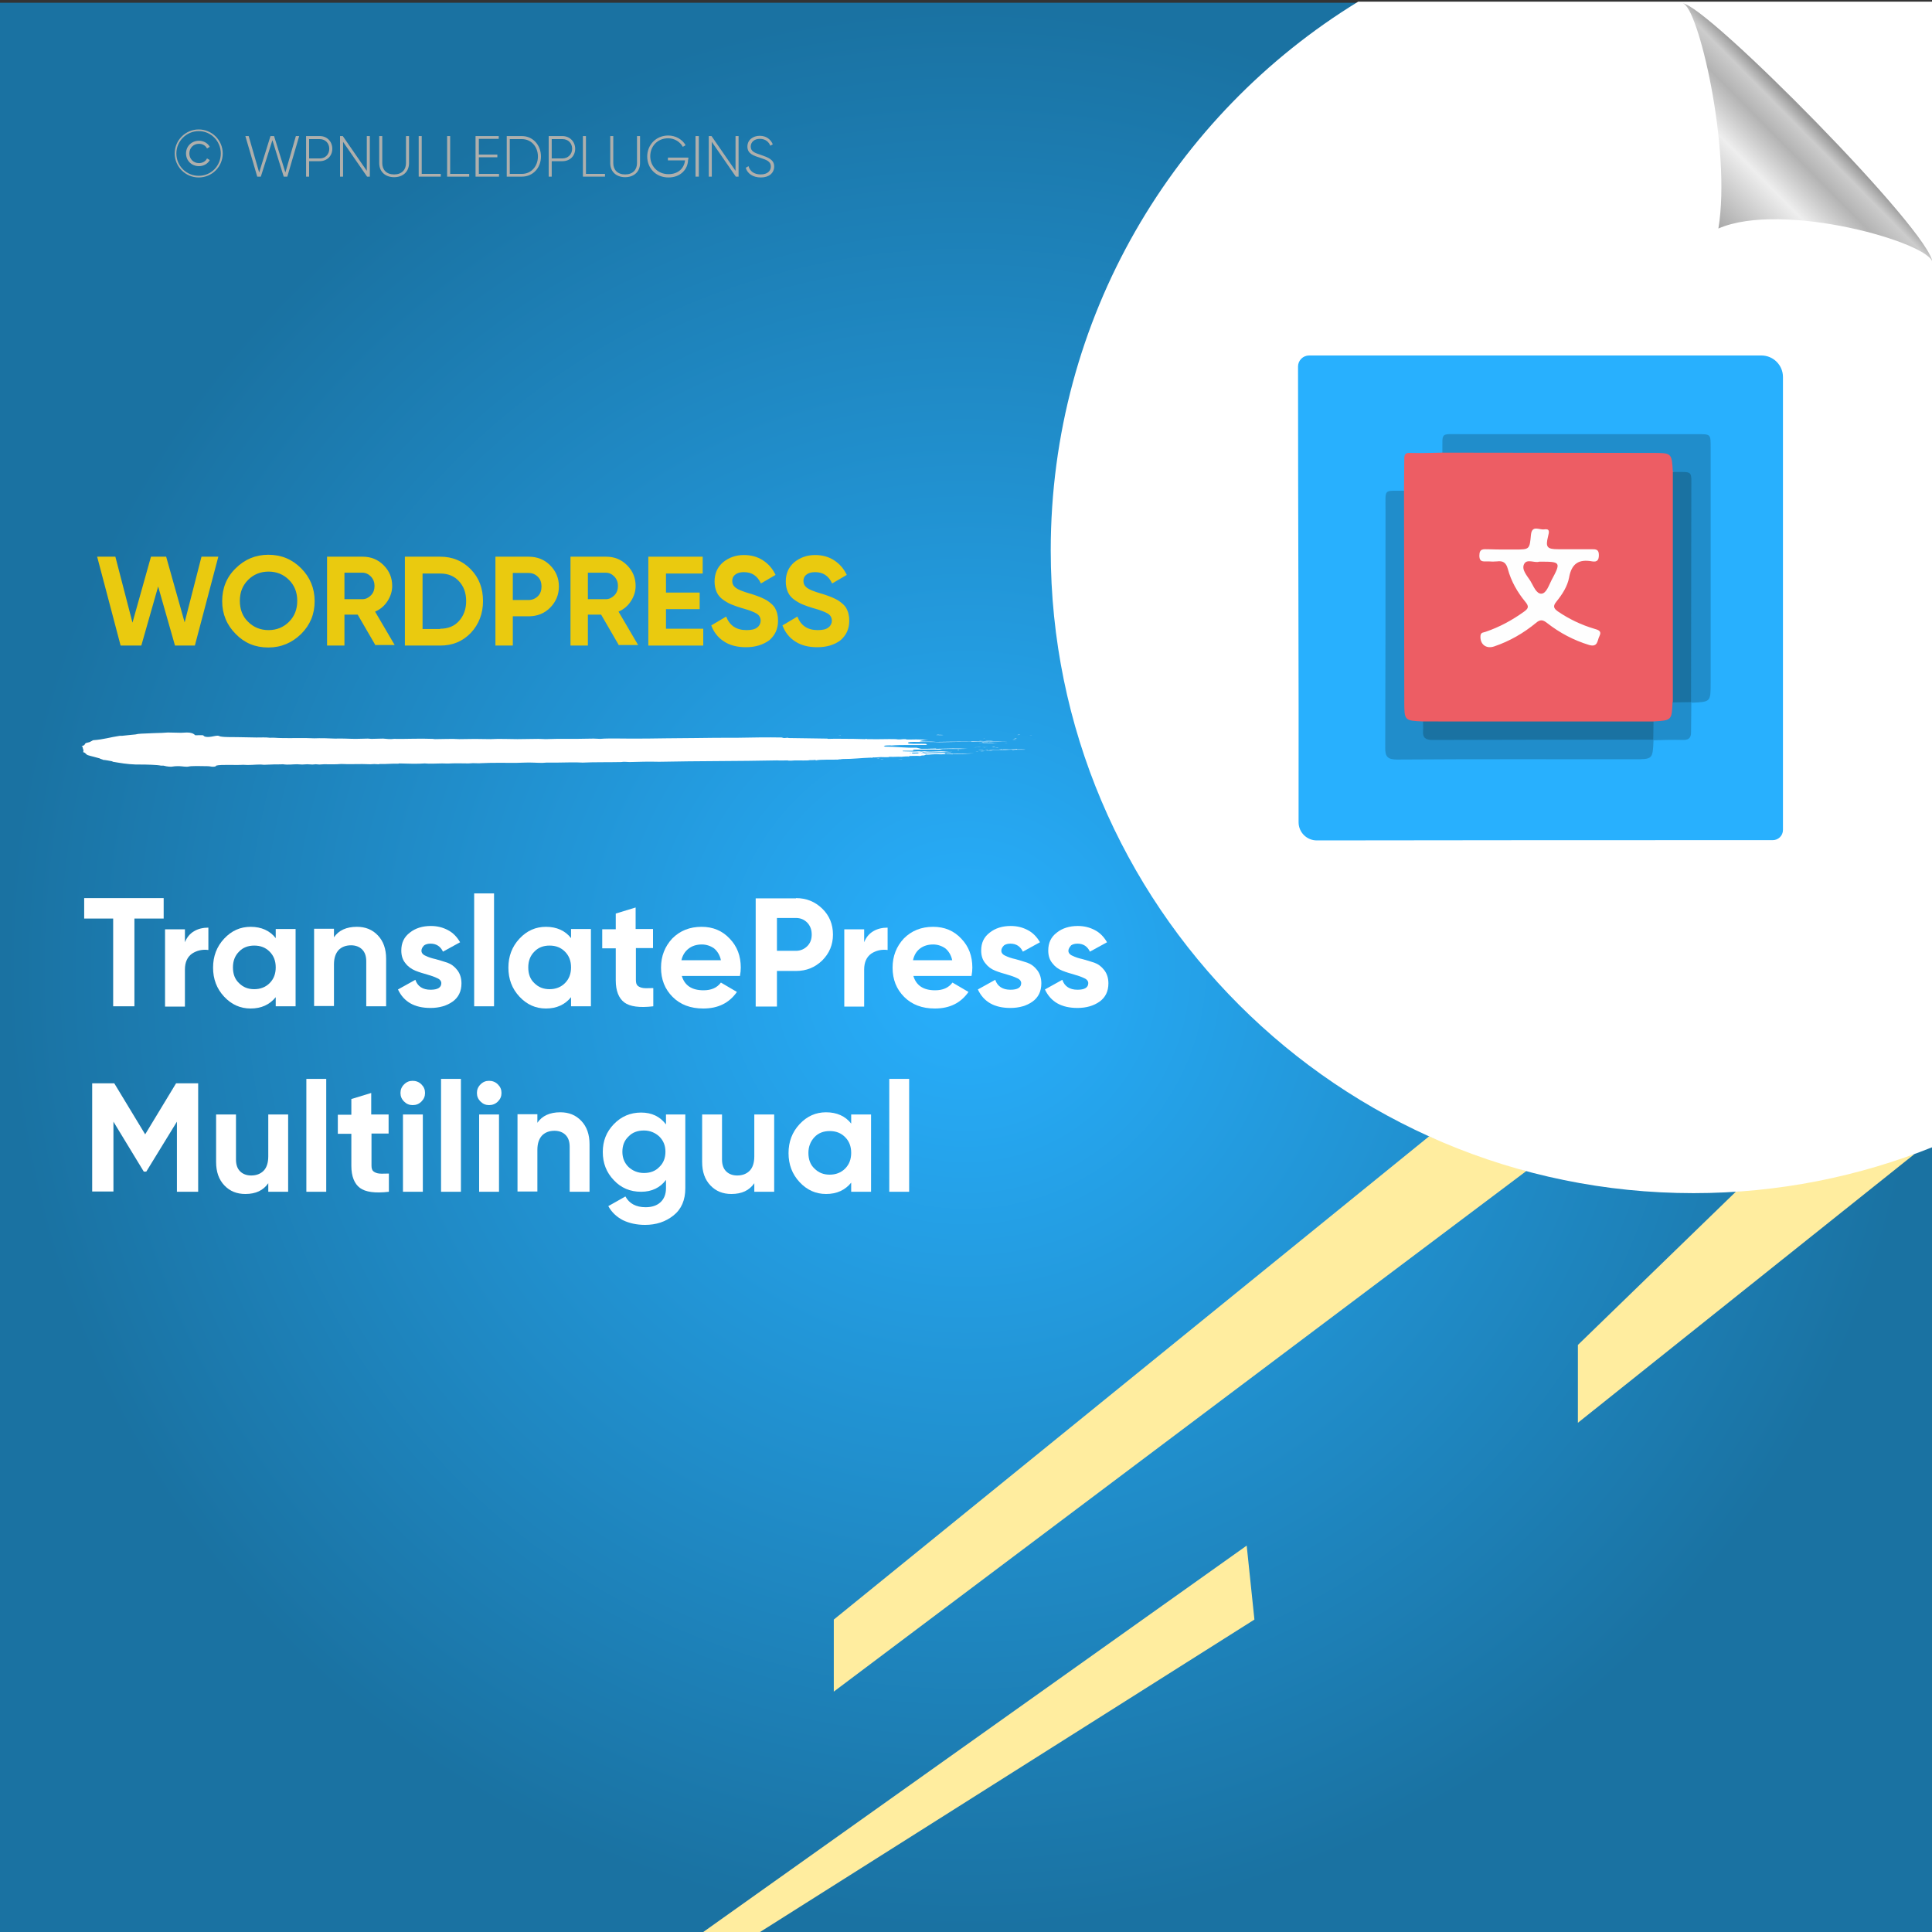 <?xml version="1.0" encoding="UTF-8"?>
<!-- Generator: Adobe Illustrator 26.0.1, SVG Export Plug-In . SVG Version: 6.00 Build 0)  -->
<svg xmlns="http://www.w3.org/2000/svg" xmlns:xlink="http://www.w3.org/1999/xlink" version="1.1" id="Layer_1" x="0px" y="0px" viewBox="0 0 700 700" style="enable-background:new 0 0 700 700;" xml:space="preserve">
<rect x="0" y="0" width="700" height="700" fill="#333333" stroke="none"/>
<style type="text/css">
	.st0{fill:url(#SVGID_1_);}
	.st1{fill:#FFED9F;}
	.st2{fill:#FFFFFF;}
	.st3{fill:none;}
	.st4{fill:#EACA0F;}
	.st5{fill:#AEAFAC;}
	.st6{fill-rule:evenodd;clip-rule:evenodd;fill:#FFFFFF;}
	.st7{fill:url(#path4572_00000148642903916262253180000006815687191156537252_);}
	.st8{fill:#28B0FE;}
	.st9{fill:#ED5D64;}
	.st10{fill:#208DCB;}
	.st11{fill:#FEFEFE;}
	.st12{fill:#1A72A2;}
</style>
<radialGradient id="SVGID_1_" cx="350" cy="349" r="350" gradientTransform="matrix(1 0 0 -1 0 700)" gradientUnits="userSpaceOnUse">
	<stop offset="0" style="stop-color:#28B0FE"></stop>
	<stop offset="0.994" style="stop-color:#1A72A2"></stop>
</radialGradient>
<rect y="1" class="st0" width="700" height="700"></rect>
<g>
	<polygon class="st1" points="628.9,431.8 571.7,487.3 571.7,515.5 693.7,418.1  "></polygon>
	<polygon class="st1" points="517.8,411.7 302.1,586.8 302.1,612.9 553,424.3  "></polygon>
	<polygon class="st1" points="451.7,560 253.4,701 273.8,701 454.5,586.8  "></polygon>
</g>
<path class="st2" d="M700.5,0.6H492.1c-66.8,40.9-111.4,114.6-111.4,198.8c0,128.6,104.3,232.9,232.9,232.9c30.7,0,60-6,86.9-16.8  V0.6z"></path>
<g>
	<rect x="34.5" y="201.7" class="st3" width="334.6" height="69.9"></rect>
	<path class="st4" d="M43.7,233.9l-8.5-32.2h6.6l6.2,23.9l6.7-23.9h5.5l6.7,23.8l6.1-23.8h6.1l-8.5,32.2h-7.2l-6.1-21.4l-6.1,21.4   H43.7z"></path>
	<path class="st4" d="M109.1,229.7c-3.3,3.2-7.2,4.9-11.9,4.9c-4.7,0-8.6-1.6-11.8-4.9c-3.2-3.2-4.9-7.2-4.9-11.9s1.6-8.7,4.9-11.9   c3.2-3.2,7.2-4.9,11.8-4.9c4.7,0,8.6,1.6,11.9,4.9c3.2,3.2,4.9,7.2,4.9,11.9S112.4,226.4,109.1,229.7z M89.9,225.3c2,2,4.5,3,7.4,3   c2.9,0,5.4-1,7.4-3c2-2,3-4.5,3-7.6c0-3.1-1-5.6-3-7.6c-2-2-4.5-3-7.4-3c-2.9,0-5.4,1-7.4,3c-2,2-3,4.5-3,7.6   C86.9,220.8,87.9,223.4,89.9,225.3z"></path>
	<path class="st4" d="M136.1,233.9l-6.5-11.2h-4.8v11.2h-6.3v-32.2h12.9c3,0,5.5,1,7.6,3.1c2.1,2.1,3.1,4.6,3.1,7.5   c0,2-0.6,3.8-1.7,5.5c-1.1,1.7-2.6,3-4.5,3.8l7.1,12.1H136.1z M124.8,207.6v9.5h6.5c1.2,0,2.2-0.5,3.1-1.4c0.9-0.9,1.3-2.1,1.3-3.4   c0-1.3-0.4-2.4-1.3-3.4c-0.9-0.9-1.9-1.4-3.1-1.4H124.8z"></path>
	<path class="st4" d="M159.5,201.7c4.4,0,8.1,1.5,11.1,4.6c3,3.1,4.4,6.9,4.4,11.5c0,4.5-1.5,8.4-4.4,11.5c-3,3.1-6.6,4.6-11.1,4.6   h-12.8v-32.2H159.5z M159.5,227.8c2.8,0,5.1-0.9,6.8-2.8c1.7-1.9,2.6-4.3,2.6-7.2c0-3-0.9-5.4-2.6-7.2c-1.7-1.9-4-2.8-6.8-2.8h-6.4   v20.1H159.5z"></path>
	<path class="st4" d="M191.5,201.7c3.1,0,5.7,1,7.8,3.1c2.1,2.1,3.2,4.6,3.2,7.7c0,3-1.1,5.6-3.2,7.7c-2.1,2.1-4.7,3.1-7.8,3.1h-5.7   v10.6h-6.3v-32.2H191.5z M191.5,217.4c1.3,0,2.5-0.5,3.4-1.4c0.9-0.9,1.3-2.1,1.3-3.5c0-1.4-0.4-2.6-1.3-3.5   c-0.9-0.9-2-1.4-3.4-1.4h-5.7v9.8H191.5z"></path>
	<path class="st4" d="M224.3,233.9l-6.5-11.2H213v11.2h-6.3v-32.2h12.9c3,0,5.5,1,7.6,3.1c2.1,2.1,3.1,4.6,3.1,7.5   c0,2-0.6,3.8-1.7,5.5c-1.1,1.7-2.6,3-4.5,3.8l7.1,12.1H224.3z M213,207.6v9.5h6.5c1.2,0,2.2-0.5,3.1-1.4c0.9-0.9,1.3-2.1,1.3-3.4   c0-1.3-0.4-2.4-1.3-3.4c-0.9-0.9-1.9-1.4-3.1-1.4H213z"></path>
	<path class="st4" d="M241.2,227.8h13.6v6.1h-19.9v-32.2h19.7v6.1h-13.3v6.9h12.2v6h-12.2V227.8z"></path>
	<path class="st4" d="M270.3,234.5c-3.2,0-5.9-0.7-8-2.1c-2.2-1.4-3.7-3.4-4.6-5.8l5.4-3.2c1.3,3.3,3.7,4.9,7.4,4.9   c1.8,0,3.1-0.3,3.9-1c0.8-0.6,1.2-1.5,1.2-2.4c0-1.1-0.5-2-1.5-2.6c-1-0.6-2.8-1.3-5.4-2c-1.4-0.4-2.7-0.9-3.7-1.3   c-1-0.4-2-1-3-1.7c-1-0.7-1.8-1.6-2.3-2.7c-0.5-1.1-0.8-2.4-0.8-3.9c0-2.9,1-5.2,3.1-7c2.1-1.7,4.6-2.6,7.5-2.6   c2.6,0,4.9,0.6,6.9,1.9c2,1.3,3.5,3,4.6,5.3l-5.3,3.1c-1.3-2.8-3.3-4.1-6.2-4.1c-1.3,0-2.4,0.3-3.1,0.9c-0.8,0.6-1.1,1.4-1.1,2.3   c0,1,0.4,1.8,1.3,2.5c0.8,0.6,2.5,1.3,4.9,2c1,0.3,1.7,0.5,2.2,0.7c0.5,0.2,1.2,0.4,2.1,0.8c0.9,0.4,1.5,0.7,2,1   c0.5,0.3,1,0.7,1.6,1.2c0.6,0.5,1.1,1.1,1.4,1.6c0.3,0.6,0.6,1.2,0.8,2c0.2,0.8,0.3,1.6,0.3,2.6c0,3-1.1,5.3-3.2,7.1   C276.5,233.6,273.7,234.5,270.3,234.5z"></path>
	<path class="st4" d="M296.1,234.5c-3.2,0-5.9-0.7-8-2.1c-2.2-1.4-3.7-3.4-4.6-5.8l5.4-3.2c1.3,3.3,3.7,4.9,7.4,4.9   c1.8,0,3.1-0.3,3.9-1c0.8-0.6,1.2-1.5,1.2-2.4c0-1.1-0.5-2-1.5-2.6c-1-0.6-2.8-1.3-5.4-2c-1.4-0.4-2.7-0.9-3.7-1.3   c-1-0.4-2-1-3-1.7c-1-0.7-1.8-1.6-2.3-2.7c-0.5-1.1-0.8-2.4-0.8-3.9c0-2.9,1-5.2,3.1-7c2.1-1.7,4.6-2.6,7.5-2.6   c2.6,0,4.9,0.6,6.9,1.9c2,1.3,3.5,3,4.6,5.3l-5.3,3.1c-1.3-2.8-3.3-4.1-6.2-4.1c-1.3,0-2.4,0.3-3.1,0.9c-0.8,0.6-1.1,1.4-1.1,2.3   c0,1,0.4,1.8,1.3,2.5c0.8,0.6,2.5,1.3,4.9,2c1,0.3,1.7,0.5,2.2,0.7c0.5,0.2,1.2,0.4,2.1,0.8c0.9,0.4,1.5,0.7,2,1   c0.5,0.3,1,0.7,1.6,1.2c0.6,0.5,1.1,1.1,1.4,1.6c0.3,0.6,0.6,1.2,0.8,2c0.2,0.8,0.3,1.6,0.3,2.6c0,3-1.1,5.3-3.2,7.1   C302.4,233.6,299.6,234.5,296.1,234.5z"></path>
</g>
<g>
	<rect x="29.8" y="325.4" class="st3" width="409.8" height="247.8"></rect>
	<path class="st2" d="M59.3,325.4v7.4H48.7v31.8H41v-31.8H30.5v-7.4H59.3z"></path>
	<path class="st2" d="M67,341.4c0.7-1.8,1.8-3.1,3.3-4c1.5-0.9,3.3-1.3,5.2-1.3v8.1c-2.2-0.3-4.2,0.2-5.9,1.3   c-1.7,1.2-2.6,3.1-2.6,5.8v13.4h-7.2v-28H67V341.4z"></path>
	<path class="st2" d="M99.9,336.6h7.2v28h-7.2v-3.3c-2.2,2.7-5.2,4.1-9.1,4.1c-3.7,0-6.9-1.4-9.6-4.3c-2.7-2.9-4-6.4-4-10.5   c0-4.1,1.3-7.6,4-10.5c2.7-2.9,5.9-4.3,9.6-4.3c3.9,0,7,1.4,9.1,4.1V336.6z M86.6,356.2c1.5,1.5,3.3,2.2,5.5,2.2   c2.2,0,4.1-0.7,5.6-2.2c1.5-1.5,2.2-3.4,2.2-5.7c0-2.3-0.7-4.2-2.2-5.7c-1.5-1.5-3.3-2.2-5.6-2.2c-2.2,0-4.1,0.7-5.5,2.2   c-1.5,1.5-2.2,3.4-2.2,5.7C84.4,352.9,85.1,354.8,86.6,356.2z"></path>
	<path class="st2" d="M129.3,335.8c3.1,0,5.6,1,7.6,3.1c2,2.1,3,4.9,3,8.5v17.2h-7.2v-16.3c0-1.9-0.5-3.3-1.5-4.3   c-1-1-2.4-1.5-4-1.5c-1.9,0-3.4,0.6-4.5,1.7c-1.1,1.2-1.7,2.9-1.7,5.2v15.1h-7.2v-28h7.2v3.1C122.7,337.1,125.5,335.8,129.3,335.8z   "></path>
	<path class="st2" d="M152.7,344.5c0,0.7,0.5,1.4,1.5,1.8c1,0.5,2.2,0.9,3.6,1.2c1.4,0.4,2.8,0.8,4.3,1.3c1.4,0.5,2.6,1.4,3.6,2.7   c1,1.3,1.5,2.9,1.5,4.8c0,2.9-1.1,5.1-3.2,6.6c-2.1,1.5-4.8,2.3-8,2.3c-5.8,0-9.7-2.2-11.8-6.7l6.3-3.5c0.8,2.4,2.7,3.6,5.5,3.6   c2.6,0,3.9-0.8,3.9-2.4c0-0.7-0.5-1.4-1.5-1.8c-1-0.5-2.2-0.9-3.6-1.3c-1.4-0.4-2.8-0.8-4.3-1.4c-1.4-0.6-2.6-1.4-3.6-2.7   c-1-1.2-1.5-2.7-1.5-4.6c0-2.8,1-4.9,3.1-6.5c2-1.6,4.6-2.4,7.6-2.4c2.3,0,4.3,0.5,6.2,1.5c1.9,1,3.3,2.5,4.4,4.4l-6.2,3.4   c-0.9-1.9-2.4-2.9-4.5-2.9c-0.9,0-1.7,0.2-2.3,0.6C153,343.2,152.7,343.8,152.7,344.5z"></path>
	<path class="st2" d="M171.8,364.6v-40.9h7.2v40.9H171.8z"></path>
	<path class="st2" d="M206.9,336.6h7.2v28h-7.2v-3.3c-2.2,2.7-5.2,4.1-9.1,4.1c-3.7,0-6.9-1.4-9.6-4.3c-2.7-2.9-4-6.4-4-10.5   c0-4.1,1.3-7.6,4-10.5c2.7-2.9,5.9-4.3,9.6-4.3c3.9,0,7,1.4,9.1,4.1V336.6z M193.6,356.2c1.5,1.5,3.3,2.2,5.5,2.2   c2.2,0,4.1-0.7,5.6-2.2c1.5-1.5,2.2-3.4,2.2-5.7c0-2.3-0.7-4.2-2.2-5.7c-1.5-1.5-3.3-2.2-5.6-2.2c-2.2,0-4.1,0.7-5.5,2.2   c-1.5,1.5-2.2,3.4-2.2,5.7C191.4,352.9,192.1,354.8,193.6,356.2z"></path>
	<path class="st2" d="M236.7,343.5h-6.3v11.6c0,1,0.2,1.7,0.7,2.1c0.5,0.4,1.2,0.7,2.1,0.8c0.9,0.1,2.1,0,3.5,0v6.6   c-5,0.6-8.5,0.1-10.5-1.4c-2-1.5-3.1-4.2-3.1-8v-11.6h-4.9v-6.9h4.9v-5.7l7.2-2.2v7.8h6.3V343.5z"></path>
	<path class="st2" d="M247,353.5c1,3.5,3.6,5.3,7.9,5.3c2.8,0,4.9-0.9,6.3-2.8l5.8,3.4c-2.8,4-6.8,6-12.2,6c-4.6,0-8.3-1.4-11.1-4.2   c-2.8-2.8-4.2-6.3-4.2-10.6c0-4.2,1.4-7.7,4.1-10.6c2.8-2.8,6.3-4.2,10.6-4.2c4.1,0,7.5,1.4,10.2,4.3c2.7,2.8,4,6.3,4,10.5   c0,0.9-0.1,1.9-0.3,3H247z M246.9,347.9h14.3c-0.4-1.9-1.3-3.3-2.5-4.3c-1.3-0.9-2.8-1.4-4.4-1.4c-1.9,0-3.5,0.5-4.8,1.5   C248.2,344.7,247.3,346.1,246.9,347.9z"></path>
	<path class="st2" d="M288.4,325.4c3.8,0,6.9,1.3,9.5,3.8c2.6,2.5,3.9,5.7,3.9,9.4s-1.3,6.8-3.9,9.4c-2.6,2.5-5.7,3.8-9.5,3.8h-6.9   v12.9h-7.7v-39.2H288.4z M288.4,344.5c1.6,0,3-0.6,4.1-1.7c1.1-1.1,1.6-2.5,1.6-4.2c0-1.7-0.5-3.1-1.6-4.3   c-1.1-1.1-2.4-1.7-4.1-1.7h-6.9v11.9H288.4z"></path>
	<path class="st2" d="M313.1,341.4c0.7-1.8,1.8-3.1,3.3-4c1.5-0.9,3.3-1.3,5.2-1.3v8.1c-2.2-0.3-4.2,0.2-5.9,1.3   c-1.7,1.2-2.6,3.1-2.6,5.8v13.4h-7.2v-28h7.2V341.4z"></path>
	<path class="st2" d="M330.9,353.5c1,3.5,3.6,5.3,7.9,5.3c2.8,0,4.9-0.9,6.3-2.8l5.8,3.4c-2.8,4-6.8,6-12.2,6   c-4.6,0-8.3-1.4-11.1-4.2c-2.8-2.8-4.2-6.3-4.2-10.6c0-4.2,1.4-7.7,4.1-10.6c2.8-2.8,6.3-4.2,10.6-4.2c4.1,0,7.5,1.4,10.2,4.3   c2.7,2.8,4,6.3,4,10.5c0,0.9-0.1,1.9-0.3,3H330.9z M330.8,347.9H345c-0.4-1.9-1.3-3.3-2.5-4.3c-1.3-0.9-2.8-1.4-4.4-1.4   c-1.9,0-3.5,0.5-4.8,1.5C332,344.7,331.2,346.1,330.8,347.9z"></path>
	<path class="st2" d="M362.8,344.5c0,0.7,0.5,1.4,1.5,1.8c1,0.5,2.2,0.9,3.6,1.2c1.4,0.4,2.8,0.8,4.3,1.3c1.4,0.5,2.6,1.4,3.6,2.7   c1,1.3,1.5,2.9,1.5,4.8c0,2.9-1.1,5.1-3.2,6.6c-2.1,1.5-4.8,2.3-8,2.3c-5.8,0-9.7-2.2-11.8-6.7l6.3-3.5c0.8,2.4,2.7,3.6,5.5,3.6   c2.6,0,3.9-0.8,3.9-2.4c0-0.7-0.5-1.4-1.5-1.8c-1-0.5-2.2-0.9-3.6-1.3s-2.8-0.8-4.3-1.4s-2.6-1.4-3.6-2.7c-1-1.2-1.5-2.7-1.5-4.6   c0-2.8,1-4.9,3.1-6.5c2-1.6,4.6-2.4,7.6-2.4c2.3,0,4.3,0.5,6.2,1.5c1.9,1,3.3,2.5,4.4,4.4l-6.2,3.4c-0.9-1.9-2.4-2.9-4.5-2.9   c-0.9,0-1.7,0.2-2.3,0.6C363.1,343.2,362.8,343.8,362.8,344.5z"></path>
	<path class="st2" d="M387.1,344.5c0,0.7,0.5,1.4,1.5,1.8c1,0.5,2.2,0.9,3.6,1.2c1.4,0.4,2.8,0.8,4.3,1.3c1.4,0.5,2.6,1.4,3.6,2.7   c1,1.3,1.5,2.9,1.5,4.8c0,2.9-1.1,5.1-3.2,6.6c-2.1,1.5-4.8,2.3-8,2.3c-5.8,0-9.7-2.2-11.8-6.7l6.3-3.5c0.8,2.4,2.7,3.6,5.5,3.6   c2.6,0,3.9-0.8,3.9-2.4c0-0.7-0.5-1.4-1.5-1.8c-1-0.5-2.2-0.9-3.6-1.3s-2.8-0.8-4.3-1.4s-2.6-1.4-3.6-2.7c-1-1.2-1.5-2.7-1.5-4.6   c0-2.8,1-4.9,3.1-6.5c2-1.6,4.6-2.4,7.6-2.4c2.3,0,4.3,0.5,6.2,1.5c1.9,1,3.3,2.5,4.4,4.4l-6.2,3.4c-0.9-1.9-2.4-2.9-4.5-2.9   c-0.9,0-1.7,0.2-2.3,0.6C387.5,343.2,387.1,343.8,387.1,344.5z"></path>
	<path class="st2" d="M71.8,392.6v39.2h-7.7v-25.4L53,424.5l-0.9,0l-11-18.1v25.3h-7.7v-39.2h8l11.2,18.5l11.2-18.5H71.8z"></path>
	<path class="st2" d="M97.2,403.8h7.2v28h-7.2v-3.1c-1.8,2.6-4.5,3.9-8.3,3.9c-3.1,0-5.6-1-7.6-3.1c-2-2.1-3-4.9-3-8.5v-17.2h7.2   v16.3c0,1.9,0.5,3.3,1.5,4.3c1,1,2.4,1.5,4,1.5c1.9,0,3.4-0.6,4.5-1.7s1.7-2.9,1.7-5.2V403.8z"></path>
	<path class="st2" d="M111,431.8v-40.9h7.2v40.9H111z"></path>
	<path class="st2" d="M140.9,410.7h-6.3v11.6c0,1,0.2,1.7,0.7,2.1c0.5,0.4,1.2,0.7,2.1,0.8c0.9,0.1,2.1,0,3.5,0v6.6   c-5,0.6-8.5,0.1-10.5-1.4c-2-1.5-3.1-4.2-3.1-8v-11.6h-4.9v-6.9h4.9v-5.7l7.2-2.2v7.8h6.3V410.7z"></path>
	<path class="st2" d="M149.5,400.4c-1.2,0-2.2-0.4-3.1-1.3c-0.9-0.9-1.3-1.9-1.3-3.1c0-1.2,0.4-2.2,1.3-3.1c0.9-0.9,1.9-1.3,3.1-1.3   c1.2,0,2.3,0.4,3.2,1.3c0.9,0.9,1.3,1.9,1.3,3.1c0,1.2-0.4,2.2-1.3,3.1C151.8,400,150.8,400.4,149.5,400.4z M146,431.8v-28h7.2v28   H146z"></path>
	<path class="st2" d="M159.8,431.8v-40.9h7.2v40.9H159.8z"></path>
	<path class="st2" d="M177.2,400.4c-1.2,0-2.2-0.4-3.1-1.3c-0.9-0.9-1.3-1.9-1.3-3.1c0-1.2,0.4-2.2,1.3-3.1c0.9-0.9,1.9-1.3,3.1-1.3   c1.2,0,2.3,0.4,3.2,1.3c0.9,0.9,1.3,1.9,1.3,3.1c0,1.2-0.4,2.2-1.3,3.1C179.5,400,178.4,400.4,177.2,400.4z M173.6,431.8v-28h7.2   v28H173.6z"></path>
	<path class="st2" d="M203,403c3.1,0,5.6,1,7.6,3.1c2,2.1,3,4.9,3,8.5v17.2h-7.2v-16.3c0-1.9-0.5-3.3-1.5-4.3c-1-1-2.4-1.5-4-1.5   c-1.9,0-3.4,0.6-4.5,1.7c-1.1,1.2-1.7,2.9-1.7,5.2v15.1h-7.2v-28h7.2v3.1C196.4,404.3,199.2,403,203,403z"></path>
	<path class="st2" d="M241.2,403.8h7.1v26.7c0,4.3-1.4,7.6-4.3,9.9c-2.9,2.3-6.3,3.4-10.3,3.4c-3,0-5.7-0.6-8-1.7   c-2.3-1.2-4.1-2.9-5.3-5.1l6.2-3.5c1.4,2.6,3.9,3.9,7.3,3.9c2.3,0,4.1-0.6,5.4-1.8c1.3-1.2,2-2.9,2-5.1v-3c-2.1,2.8-5.1,4.3-9,4.3   c-4,0-7.3-1.4-9.9-4.2c-2.7-2.8-4-6.2-4-10.2c0-4,1.3-7.3,4-10.1s6-4.2,9.9-4.2c3.8,0,6.8,1.4,9,4.3V403.8z M227.7,422.8   c1.5,1.4,3.4,2.2,5.6,2.2c2.3,0,4.2-0.7,5.6-2.2c1.5-1.4,2.2-3.3,2.2-5.5c0-2.2-0.7-4-2.2-5.5c-1.5-1.4-3.4-2.2-5.6-2.2   c-2.3,0-4.2,0.7-5.6,2.2c-1.5,1.4-2.2,3.3-2.2,5.5C225.5,419.6,226.3,421.4,227.7,422.8z"></path>
	<path class="st2" d="M273.3,403.8h7.2v28h-7.2v-3.1c-1.8,2.6-4.5,3.9-8.3,3.9c-3.1,0-5.6-1-7.6-3.1c-2-2.1-3-4.9-3-8.5v-17.2h7.2   v16.3c0,1.9,0.5,3.3,1.5,4.3c1,1,2.4,1.5,4,1.5c1.9,0,3.4-0.6,4.5-1.7s1.7-2.9,1.7-5.2V403.8z"></path>
	<path class="st2" d="M308.4,403.8h7.2v28h-7.2v-3.3c-2.2,2.7-5.2,4.1-9.1,4.1c-3.7,0-6.9-1.4-9.6-4.3c-2.7-2.9-4-6.4-4-10.5   s1.3-7.6,4-10.5c2.7-2.9,5.9-4.3,9.6-4.3c3.9,0,7,1.4,9.1,4.1V403.8z M295.1,423.4c1.5,1.5,3.3,2.2,5.5,2.2c2.2,0,4.1-0.7,5.6-2.2   c1.5-1.5,2.2-3.4,2.2-5.7c0-2.3-0.7-4.2-2.2-5.7c-1.5-1.5-3.3-2.2-5.6-2.2c-2.2,0-4.1,0.7-5.5,2.2s-2.2,3.4-2.2,5.7   C292.9,420.1,293.6,422,295.1,423.4z"></path>
	<path class="st2" d="M322.2,431.8v-40.9h7.2v40.9H322.2z"></path>
</g>
<g>
	<rect x="55.8" y="47.2" class="st3" width="304.9" height="46.6"></rect>
	<path class="st5" d="M63.3,55.6c0-4.8,3.9-8.7,8.7-8.7s8.7,3.9,8.7,8.7c0,4.8-3.9,8.7-8.7,8.7S63.3,60.4,63.3,55.6z M80,55.6   c0-4.5-3.6-8.1-8-8.1s-8.1,3.6-8.1,8.1c0,4.5,3.6,8.1,8.1,8.1S80,60.1,80,55.6z M67.4,55.6c0-2.6,2-4.6,4.7-4.6   c1.7,0,3.2,0.9,3.9,2.2l-1,0.6c-0.5-1.1-1.7-1.7-2.9-1.7c-2.1,0-3.5,1.6-3.5,3.5s1.4,3.5,3.5,3.5c1.2,0,2.4-0.6,2.9-1.7l1,0.6   c-0.7,1.3-2.2,2.2-3.9,2.2C69.4,60.2,67.4,58.2,67.4,55.6z"></path>
	<path class="st5" d="M88.9,49.3h1.2l3.8,13.2L98,49.3h1.3l4.1,13.2l3.8-13.2h1.2L104.1,64h-1.3l-4.1-13.2L94.5,64h-1.3L88.9,49.3z"></path>
	<path class="st5" d="M120.4,53.9c0,2.6-1.9,4.5-4.6,4.5H112V64h-1.1V49.3h5C118.5,49.3,120.4,51.3,120.4,53.9z M119.3,53.9   c0-2-1.4-3.5-3.5-3.5H112v7h3.9C117.9,57.4,119.3,55.9,119.3,53.9z"></path>
	<path class="st5" d="M134,49.3V64h-1l-8.7-12.6V64h-1.1V49.3h1l8.7,12.6V49.3H134z"></path>
	<path class="st5" d="M137.4,59.1v-9.8h1.1v9.8c0,2.4,1.5,4.1,4.3,4.1c2.8,0,4.3-1.7,4.3-4.1v-9.8h1.1v9.8c0,3.1-2.2,5.1-5.4,5.1   S137.4,62.2,137.4,59.1z"></path>
	<path class="st5" d="M159.7,63v1h-8V49.3h1.1V63H159.7z"></path>
	<path class="st5" d="M170,63v1h-8V49.3h1.1V63H170z"></path>
	<path class="st5" d="M180.8,63v1h-8.5V49.3h8.4v1h-7.2v5.7h6.7v1h-6.7V63H180.8z"></path>
	<path class="st5" d="M196,56.7c0,4.1-2.9,7.3-6.9,7.3h-5.5V49.3h5.5C193.1,49.3,196,52.6,196,56.7z M194.9,56.7   c0-3.5-2.4-6.3-5.8-6.3h-4.4V63h4.4C192.5,63,194.9,60.2,194.9,56.7z"></path>
	<path class="st5" d="M208.4,53.9c0,2.6-1.9,4.5-4.6,4.5h-3.9V64h-1.1V49.3h5C206.4,49.3,208.4,51.3,208.4,53.9z M207.3,53.9   c0-2-1.4-3.5-3.5-3.5h-3.9v7h3.9C205.8,57.4,207.3,55.9,207.3,53.9z"></path>
	<path class="st5" d="M219.2,63v1h-8V49.3h1.1V63H219.2z"></path>
	<path class="st5" d="M221.1,59.1v-9.8h1.1v9.8c0,2.4,1.5,4.1,4.3,4.1c2.8,0,4.3-1.7,4.3-4.1v-9.8h1.1v9.8c0,3.1-2.2,5.1-5.4,5.1   S221.1,62.2,221.1,59.1z"></path>
	<path class="st5" d="M249.3,57.8c0,3.5-2.7,6.5-7.1,6.5c-4.6,0-7.7-3.4-7.7-7.6s3.2-7.6,7.6-7.6c2.7,0,5.1,1.4,6.3,3.5l-1,0.6   c-1-1.8-3-3.1-5.3-3.1c-3.9,0-6.5,2.9-6.5,6.5s2.7,6.5,6.6,6.5c3.6,0,5.7-2.2,6-5h-6.2v-1h7.4V57.8z"></path>
	<path class="st5" d="M253.2,49.3V64H252V49.3H253.2z"></path>
	<path class="st5" d="M267.6,49.3V64h-1l-8.7-12.6V64h-1.1V49.3h1l8.7,12.6V49.3H267.6z"></path>
	<path class="st5" d="M270.2,60.8l1-0.6c0.5,1.8,2,3,4.4,3c2.5,0,3.7-1.3,3.7-2.9c0-1.8-1.6-2.4-3.8-3.1c-2.5-0.8-4.7-1.5-4.7-4.1   c0-2.4,2-3.9,4.5-3.9c2.4,0,4,1.4,4.7,3.1l-0.9,0.5c-0.5-1.3-1.7-2.5-3.8-2.5c-2,0-3.3,1.2-3.3,2.8c0,1.8,1.5,2.3,3.6,3   c2.6,0.9,4.9,1.7,4.9,4.2c0,2.4-1.9,4-4.8,4C272.8,64.3,270.8,62.9,270.2,60.8z"></path>
</g>
<g>
	<g>
		<g>
			<rect x="29.8" y="265.4" class="st3" width="344.1" height="12.3"></rect>
			<path class="st6" d="M303.8,266.5c0.2,0,0.5-0.1,0.9-0.1C304.7,266.5,304.2,266.5,303.8,266.5z"></path>
			<path class="st6" d="M317.6,274.8c0.3,0,1.1-0.1,1,0C318.1,274.9,317.9,274.8,317.6,274.8z"></path>
			<path class="st6" d="M319,275c0.1-0.1,0.7,0,1.1,0C320.1,275.1,319.2,275,319,275z"></path>
			<path class="st6" d="M323.2,273.7c0.2,0,0.8-0.1,1.1,0C324.2,273.8,323.6,273.7,323.2,273.7z"></path>
			<path class="st6" d="M325.2,275.1c0.4-0.1,1-0.1,1.8-0.1C326.7,275.1,325.8,275,325.2,275.1z"></path>
			<path class="st6" d="M330.4,268.5c0.9,0,2.8-0.1,3.4,0C332.7,268.4,331.4,268.6,330.4,268.5z"></path>
			<path class="st6" d="M332.8,271.4c1.1-0.2,3.2,0,4.7-0.1c0.2,0.1-2.1,0-2.6,0.1c-0.3,0-0.6,0-0.9-0.1     C333.6,271.4,333.3,271.5,332.8,271.4z"></path>
			<path class="st6" d="M346.9,271.8c0-0.1,0.1-0.1,0.5-0.1c0.1,0,0.2,0.1,0.1,0.1C347.3,271.8,347.1,271.8,346.9,271.8z"></path>
			<path class="st6" d="M352.7,270.8c0.9-0.1,3-0.1,4.2,0c0.2,0,0.2-0.1,0.5-0.1c0.7,0,2.3,0,0.7,0     C356.2,270.8,354.8,270.7,352.7,270.8z"></path>
			<path class="st6" d="M353.4,272.3c0.2,0,0.6-0.1,1.1-0.1C354.3,272.3,353.6,272.3,353.4,272.3z"></path>
			<path class="st6" d="M354.8,268.4c0.2-0.1,0.9,0,1.4,0C355.9,268.4,355.2,268.4,354.8,268.4z"></path>
			<path class="st6" d="M354.5,271.8c0.4-0.1,1.2-0.1,1.7-0.1C356.6,271.8,355.1,271.8,354.5,271.8z"></path>
			<path class="st6" d="M355.2,272.2c0.3-0.1,1.2-0.1,1.8-0.1C356.6,272.2,355.8,272.2,355.2,272.2z"></path>
			<path class="st6" d="M356.3,267.7c0.1-0.1,0.6-0.1,1.1-0.1C357.2,267.6,356.6,267.6,356.3,267.7z"></path>
			<path class="st6" d="M356.9,268.4c0.5-0.1,2.2-0.1,3,0C358.9,268.4,358.1,268.4,356.9,268.4z"></path>
			<path class="st6" d="M357.3,272.1c0.8-0.1,1.9,0,2.5,0C359.2,272.2,358.1,272.1,357.3,272.1z"></path>
			<path class="st6" d="M359.3,270.7c0.3-0.1,0.8-0.1,1.2-0.1C360.6,270.8,359.8,270.7,359.3,270.7z"></path>
			<path class="st6" d="M360.6,271c0.4-0.1,0.7,0,1.2,0C361.7,271.1,361,271,360.6,271z"></path>
			<path class="st6" d="M361.9,271.4c0.2-0.1,1.3-0.1,1,0.1c-0.3,0-0.3,0-0.3-0.1C362.3,271.4,362.3,271.4,361.9,271.4z"></path>
			<path class="st6" d="M365.1,269.1C364.3,269.2,363.1,269.1,365.1,269.1L365.1,269.1z"></path>
			<path class="st6" d="M366.7,268c0.6-0.1,1.2,0,1.9,0C368.2,268,367,268,366.7,268z"></path>
			<path class="st6" d="M367.2,267.8c-0.2-0.1,1-0.1,0.7,0C367.7,267.8,367.4,267.8,367.2,267.8z"></path>
			<path class="st6" d="M368.6,266.3c0.2-0.1,0.7-0.1,1.1-0.1C369.5,266.3,368.8,266.3,368.6,266.3z"></path>
			<path class="st6" d="M372.8,266.4C374,266.3,374.5,266.4,372.8,266.4L372.8,266.4z"></path>
			<path class="st6" d="M339.1,266.3c0.2,0,0.6-0.1,0.8-0.1c0.5,0.1,1.3,0,1.9,0.1C341,266.4,340.2,266.3,339.1,266.3z"></path>
			<path class="st6" d="M355.8,268.9c0.4,0,0.3,0.1,0.7,0c0,0-0.1,0.1-0.2,0.1c0.7,0,1.2,0,1.8,0c-0.1,0-0.2,0-0.2,0.1     c0.8-0.2,1.8,0.1,3.6,0c-1.7,0.2-5.4,0-6.9,0.1c0.2-0.1,1.5,0,1.7-0.1C356.4,269,355.5,269.1,355.8,268.9z"></path>
			<path class="st6" d="M357.4,271.7C357.5,271.7,357.5,271.7,357.4,271.7c0.1-0.1,0.7,0,0.8,0C357.9,271.8,356,271.8,357.4,271.7z"></path>
			<path class="st6" d="M368.5,271.4c0,0,0,0.1,0,0.1c1,0,2.5,0,3.1,0.1c-1.1,0.1-3.5-0.1-4.4,0.1c-0.2,0-0.5,0-0.7-0.1     c-2.6,0.2-5.5,0-8.3,0.1c1.2-0.3,4,0.1,5.4-0.2c0.2,0,0,0-0.2,0C364.8,271.5,366.9,271.6,368.5,271.4z"></path>
			<path class="st6" d="M367.5,267.6c0.2-0.1,0.7-0.1,0.9-0.1C368.6,267.5,367.8,267.7,367.5,267.6z"></path>
			<path class="st6" d="M67.7,265.4c-0.7,0-1.4,0.1-2.1,0.1c-1.6,0-3.1-0.1-4.8-0.1c-1.5,0.1-2.8,0.2-4.4,0.2     c-1.1,0-1.5,0.1-2.3,0.1c-2.2,0.1-4,0.1-5,0.4c-1.6,0.2-3.5,0.3-4.9,0.5c-0.2,0-0.7,0-0.8,0c-3.5,0.5-5.6,1.3-9.7,1.6     c-0.4,0.2-0.6,0.4-1.3,0.7c-0.3,0.1-1,0.2-1.2,0.3c-0.8,0.4-0.1,0.8-1.6,1.1c-0.1,0.1,0.2,0.1,0.3,0.2c0,0.7,0.6,1.4,0.2,2     c1.1,0.3,0.8,0.7,1.7,1.1c0.5,0.2,1.5,0.4,2.2,0.6c0.7,0.2,1.5,0.4,2.2,0.6c0,0.2,1,0.3,1.1,0.5c1.2,0.1,2,0.3,3.2,0.5     c0.1,0.1,0.4,0.1,0.4,0.2c2.5,0.4,5,0.9,8.4,1c0.3,0,1,0,1.3,0c2.5,0,6.4,0.1,7.7,0.4c0.5,0,0.4,0,0.9,0c0.3,0.1,1.6,0.4,2.8,0.4     c0.4,0,1.1-0.2,2-0.2c1.3-0.1,2.5,0.2,3.7,0.2c0.5,0,1.1-0.2,1.7-0.2c1.5-0.1,4.5,0,5.7,0c1,0,1.3,0.2,2.1,0.2     c0.7,0,1.2-0.2,1.1-0.4c1.9-0.5,6.8-0.1,9.8-0.3c2.2,0.2,4.2-0.1,6.3-0.1c0.4,0,0.9,0.1,1.3,0.1c0.7,0,1.7-0.1,2.6-0.1     c1.6-0.1,2.9,0,4.2-0.1c2,0.3,3.4,0,5.1,0c0.6,0,1.2,0.1,1.9,0.1c0.6,0,1.2-0.1,1.8-0.1c0.6,0,1.3,0.1,1.9,0.1     c0.5,0,0.8-0.1,1.2-0.1c0.5,0,0.8,0.1,1.3,0.1c0.6,0,1.1-0.1,1.7-0.1c2,0,4.2,0.1,6.2-0.1c3.5,0.2,6.5-0.1,10.6,0.1     c1-0.1,1.8-0.1,2.9,0c0.2,0,0.2-0.1,0.6-0.1c2.1,0.1,4.4-0.2,6.6-0.1c0.1,0,0.2-0.1,0.3-0.1c3,0.1,6.9,0.2,9.3,0     c1.9,0.2,4,0,6.3,0c1.1,0,2.1,0.1,3.1,0c2-0.1,4.6,0,6.4,0c0.6,0,1.1-0.1,1.7-0.1c1,0,2.1,0.1,3.1,0c4.1-0.2,8.8-0.1,12.4-0.1     c1.1,0,2.1-0.1,3.3-0.1c2.1-0.1,4.2,0.1,6.3,0.1c0.5,0,1-0.1,1.5-0.1c1.2,0,2.4,0,3.7,0c3.2,0,6.4-0.2,9.4,0     c3.9-0.2,9.5-0.1,14-0.2c1-0.2,2,0,3,0c3.2-0.1,7.3-0.2,10.7-0.1c14.1-0.3,28.8-0.2,42.8-0.5c1.1,0.1,2.8,0,3.7,0     c0.2,0.1,0.8,0.1,1.3,0.1c1.7-0.2,3.9,0,6.2-0.1c0.6-0.2,1.9,0,2.7-0.2c0.4,0.1-0.5,0.1,0.1,0.2c1.4-0.4,6.3-0.2,8.4-0.3     c-0.2,0-0.2-0.1,0-0.1c0.5,0.1,0.8-0.1,1.4-0.1c3.9,0,6.7-0.4,10.1-0.5c0.4,0,1.5,0.2,1.9,0.1c-0.6,0-1.4,0-1.3-0.2     c1,0,2.3,0,3-0.1c1.2,0,1.9,0.1,3,0c0.3,0-0.3-0.2,0.3-0.1c1.7,0.1,2.6-0.1,4.2,0c0.5-0.1,2.3-0.2,2.9-0.1     c0.5-0.1-0.6-0.1-0.1-0.2c1.4,0,2.7-0.1,4,0c0.3-0.1,0.5-0.2,1.1-0.2c0.4,0-0.1,0.1,0.4,0.1c0.5-0.1-0.4-0.1-0.3-0.2     c0.7,0,0.6-0.1,0.9-0.2c1,0.1,1.7-0.1,2.6-0.1c0.9-0.1,2,0,2.9,0c0.8,0,1.1-0.1,2-0.1c0.7,0,1.3,0.1,2.1,0.1     c0.4,0-0.3-0.1,0.3-0.1c2.7,0,5.5-0.1,7.5-0.3c-3.1,0.2-5.4,0-8.1,0.2c-0.4-0.1-1.2,0.1-1.6-0.1c-0.2,0.1,0.4,0.1-0.2,0.1     c-0.2,0-0.3,0-0.6,0c0.4-0.2-0.2-0.2-0.4-0.3c-2.3,0-4.1,0.1-6.2,0.1c-0.4,0,0.3,0.1-0.2,0.1c-0.8,0-1.4,0-2.3,0     c-0.3-0.1-0.9-0.2-0.6-0.3c2.7,0,6.4-0.2,9.6-0.2c1,0,2,0.1,2.6-0.1c-1.4,0.1-2.6-0.2-3.9-0.2c-1.6,0-3.4,0.2-5,0.1     c-0.4,0-0.6-0.1-1-0.1c-0.3,0-0.9,0.1-1.2,0.1c-0.4,0-0.4-0.1-0.7-0.1c-0.7,0-1.2,0.1-2,0.1c-1.3,0-2.5-0.1-3.9-0.1     c-0.3-0.1-0.1-0.2,0.2-0.2c1.6,0,1.9,0,3.6,0c-0.2,0-0.3,0-0.3-0.1c0.5,0,0.7,0,1.1,0c-1.2,0-1.1-0.2-0.7-0.3     c3.1,0,6.9-0.1,9.4,0c0.3-0.1,0.5-0.1,0.9-0.2c2.9-0.1,6.1,0,9.1-0.1c-3.5-0.2-7.2-0.1-11.2,0c-0.2,0,0-0.1-0.4-0.1     c-1.7,0.1-3.8,0.1-5.1,0.1c-0.6-0.1-1.2-0.3-1.7-0.4c-4.3,0.1-7.4-0.4-11.5-0.4c0-0.1-0.3-0.1-0.4-0.2c0.3-0.1,0.5-0.2,0.9-0.2     c0.7,0,1.4-0.1,1.9,0c3.4-0.3,8.3-0.1,12.6-0.2c0.5-0.1,0.1-0.3-0.2-0.4c-2.1-0.1-3.9,0.1-6.1-0.1c-0.8-0.4,0-0.6,1.7-0.6     c2.8,0,7.6,0,9.4,0.1c8.2-0.2,16.3-0.1,24.8-0.3c-4.7-0.1-9,0.1-13.2,0c0,0.1-0.1,0.1-0.5,0.1c-4.1,0-8.7,0-12.3,0.1     c-1.5-0.2-4.4,0-6-0.2c0.4-0.3,1.6-0.5,3.2-0.6c-1.6,0-3.1-0.1-4.5-0.1c-1.1,0-3,0.1-3.6,0c-0.1,0,0.1-0.1-0.1-0.1     c0.5,0-0.8,0-0.9,0c-0.6,0-0.5,0.1-1.2,0.1c-0.9,0-0.9,0-1.5-0.1c-3.2-0.1-6.3,0.1-9.4,0c-0.3,0-1,0-1,0c-0.3,0,0-0.1-0.4-0.1     c-0.2,0-0.1,0.1-0.5,0.1c-1.2,0-2.6-0.1-3.9-0.1c-3.1,0-6.8-0.1-9.3,0c-0.6,0,0.2-0.1-0.6-0.1c-4.3-0.1-9-0.1-13.6-0.2     c-0.4,0-0.1-0.1-0.6-0.1c-0.6,0-0.5,0.1-1.1,0.1c-0.4,0-0.7-0.1-0.9-0.2c-5.3-0.1-10.8,0-16.3,0.1c-5.1,0-10.3,0-15.1,0.1     c-3.8,0-7.5,0.1-10.9,0.1c-4.6,0.1-8.6,0.1-12.9,0.1c-3.1,0-6.5-0.1-9.1,0c-0.5,0-1,0.1-1.5,0.1c-0.8,0-1.6-0.1-2.4-0.1     c-2.1,0-4.3,0.1-6.5,0.1c-2.4,0-4.7,0-7,0c-1.3,0-2.6,0.1-3.9,0.1c-0.9,0-1.8-0.1-2.7-0.1c-2.5,0-5.1,0.1-7.5,0.1     c-3.2,0-6.5-0.2-9.7,0c-3.6-0.1-7.9-0.1-11.4,0c-2.8-0.2-5.7,0-8.8,0c-0.3,0-0.6-0.1-0.9-0.1c-4.8-0.2-10.1,0.1-13.9,0     c-1.5,0.2-2.7,0-4-0.1c-1.5,0-2.8,0.1-4.2,0.1c-0.5,0-0.9-0.1-1.3-0.1c-1.4,0-2.8,0.1-4.4,0.1c-2.3,0-4.8-0.2-7.5-0.1     c-2.1-0.1-5.1-0.2-7.5-0.1c-4-0.2-8,0-12.1-0.1c-1.4,0-2.6-0.2-4-0.1c-1.4-0.2-3.2-0.1-4.9-0.1c-1.7,0-3.6-0.1-5.4-0.1     c-2.6-0.1-5.8,0.1-7.8-0.3c-0.9-0.7-2.6,0.3-4.7,0.2c-1.1-0.1-1-0.3-1.4-0.6c-1-0.1-1.9,0-2.8,0C70,265.7,69.2,265.4,67.7,265.4z      M330,272.8c0,0,0,0.1,0.1,0.1C329.8,273,329.1,272.8,330,272.8z M330.3,272.7c1.2,0,3-0.1,3.9,0c0.2,0-0.2-0.2,0.2-0.2     c0.5,0.1,1.2,0.1,2.1,0.1c0.1,0.2-1.8,0.1-1.8,0.3c-0.7,0-1,0-1.4,0.1c-1.4-0.1-1.8,0.1-2.8,0     C330.7,272.8,330.2,272.9,330.3,272.7z"></path>
		</g>
	</g>
</g>
<linearGradient id="path4572_00000127010701040688817010000004788002508924808890_" gradientUnits="userSpaceOnUse" x1="-0.583" y1="698.671" x2="-0.51" y2="698.747" gradientTransform="matrix(-474.815 0 0 493.443 381.513 -344709.812)">
	<stop offset="0" style="stop-color:#999999"></stop>
	<stop offset="0.101" style="stop-color:#CCCCCC"></stop>
	<stop offset="0.262" style="stop-color:#B3B3B3"></stop>
	<stop offset="0.543" style="stop-color:#EEEEEE"></stop>
	<stop offset="1" style="stop-color:#AAAAAA"></stop>
</linearGradient>
<path id="path4572" style="fill:url(#path4572_00000127010701040688817010000004788002508924808890_);" d="M609.6,1.2  c8.5,0.3,90.8,83.5,90.6,94.1c-0.1-7.2-54.2-22.7-77.6-12.5C627.4,54,615.2,1.8,609.6,1.2L609.6,1.2z"></path>
<g>
	<path class="st8" d="M642.3,304.4c-55.1,0-110.1,0-165.2,0.1c-3.6,0-6.6-2.9-6.6-6.6c0.1-55.4-0.2-109.7-0.2-165.1c0-2.2,1.8-4,4-4   l0,0c54.6,0,109.3,0,163.9,0c4.3,0,7.8,3.5,7.8,7.8c0,54.7,0,109.4,0,164.1v0C646,302.8,644.3,304.4,642.3,304.4z"></path>
	<path class="st9" d="M508.7,177.8c0-3.9,0.1-7.7,0.1-11.6c0-1.6,0.5-2.2,2.1-2.1c3.9,0.1,7.7,0,11.6-0.1c1.4-1.6,3.3-1.4,5.1-1.4   c24.5,0,48.9-0.1,73.4,0c5.8,0,6.6,1,6.4,7c0,0.5-0.1,0.9-0.1,1.4c0.5,22.3,0.1,44.6,0.2,66.9c0,5.6,0.2,11.1-0.2,16.7   c0.3,8-0.2,8.6-8.2,8.2c-21.6,0.4-43.2,0.1-64.8,0.2c-6.2,0-12.5,0.2-18.7-0.2c-7.9,0.4-8.4-0.1-8.4-8c0-23.5,0-47,0-70.5   C507.3,182,506.8,179.6,508.7,177.8z"></path>
	<path class="st10" d="M606.1,170.9c-0.4-6.8-0.4-6.8-7.4-6.8c-25.4,0-50.8-0.1-76.1-0.1c0.1-7.5-1-6.7,6.8-6.7   c28.6,0,57.1,0,85.7,0c4.7,0,4.7,0,4.7,4.7c0,28.5,0,57,0,85.4c0,6.9,0,6.9-6.7,7.2c-0.2-0.1-0.4-0.2-0.6-0.3   c-1.5-1.9-1.1-4.1-1.1-6.2c-0.1-21.9,0-43.8,0-65.7C611.2,177.7,612.2,172.7,606.1,170.9z"></path>
	<path class="st10" d="M508.7,177.8c0,25.2,0.1,50.4,0.1,75.5c0,0.2,0,0.5,0,0.7c0,7.1,0,7.1,6.8,7.4c0.2,0.2,0.4,0.3,0.5,0.5   c1.4,4.9,5.1,4.8,9.2,4.7c22.3-0.1,44.6-0.1,67,0c2,0,4.1-0.3,6,0.7c0.4,0.2,0.7,0.6,0.8,1c-0.3,6.8-0.3,6.8-7.1,6.8   c-28.6,0-57.1-0.1-85.7,0.1c-3.4,0-4.5-0.9-4.4-4.4c0.1-28.7,0.1-57.4,0.1-86.1C502,176.8,501.2,177.9,508.7,177.8z"></path>
	<path class="st10" d="M599.1,261.4c6.6-0.4,6.6-0.4,6.9-7c2.2-2.1,4.4-2,6.6-0.1c0,0,0.2,0.2,0.2,0.2c0,3.6-0.1,7.2-0.1,10.8   c0,2-0.8,2.8-2.8,2.8c-3.6-0.1-7.2,0-10.8,0.1c0,0-0.2-0.2-0.2-0.2C597.1,265.8,597,263.6,599.1,261.4z"></path>
	<path class="st11" d="M545.5,199.1c1.1,0,2.3,0,3.4,0c5.3,0,5.3,0,5.8-5.4c0.4-3.6,3.1-1.6,4.8-1.9c2.1-0.3,1.8,0.9,1.4,2.5   c-1,4-0.4,4.7,3.8,4.7c4,0,8,0,12,0c1.5,0,2.6,0,2.6,2.1c0,1.8-0.6,2.6-2.4,2.3c-4.9-0.9-7.5,0.8-8.4,5.9c-0.6,3.2-2.5,6.1-4.6,8.7   c-1.3,1.6-1,2.4,0.5,3.5c4.1,2.8,8.5,4.9,13.2,6.3c1.3,0.4,2.9,0.7,1.9,2.7c-0.8,1.5-0.5,4.1-3.7,3.2c-5.6-1.7-10.7-4.4-15.3-8   c-1.5-1.2-2.5-1.3-4,0c-4.5,3.7-9.5,6.6-15.1,8.5c-2.9,1-5.2-0.7-5-3.8c0.1-1.4,1.2-1.2,1.9-1.5c5-1.7,9.6-4.2,13.9-7.3   c1.5-1.1,1.9-1.8,0.5-3.5c-2.9-3.5-5.2-7.5-6.4-12c-0.6-2.2-1.7-3-3.9-2.7c-1,0.1-2.1,0.1-3.1,0c-1.5-0.1-3.3,0.6-3.3-2.1   c0-2.6,1.5-2.3,3.1-2.3C541.4,199.1,543.5,199.1,545.5,199.1z"></path>
	<path class="st12" d="M612.7,254.4c-2.2,0-4.4,0.1-6.6,0.1c0-27.8,0-55.7,0-83.5c7.5,0.1,6.7-0.9,6.7,6.8   C612.8,203.3,612.7,228.8,612.7,254.4z"></path>
	<path class="st12" d="M599.1,261.4c0,2.2-0.1,4.4-0.1,6.6c-26.7,0-53.3,0-80,0.1c-2.5,0-3.6-0.8-3.4-3.3c0.1-1.1,0-2.3,0-3.4   C543.5,261.4,571.3,261.4,599.1,261.4z"></path>
	<path class="st9" d="M557.7,203.5c0.6,0,0.7,0,0.8,0c6.9,0,7.1,0.3,3.7,6.6c-1,1.9-1.9,4.9-3.7,5c-1.9,0.1-2.9-2.8-4-4.6   c-1.2-1.9-3.3-4.1-2.3-6.1C553.2,202.3,556.1,204.1,557.7,203.5z"></path>
</g>
</svg>
